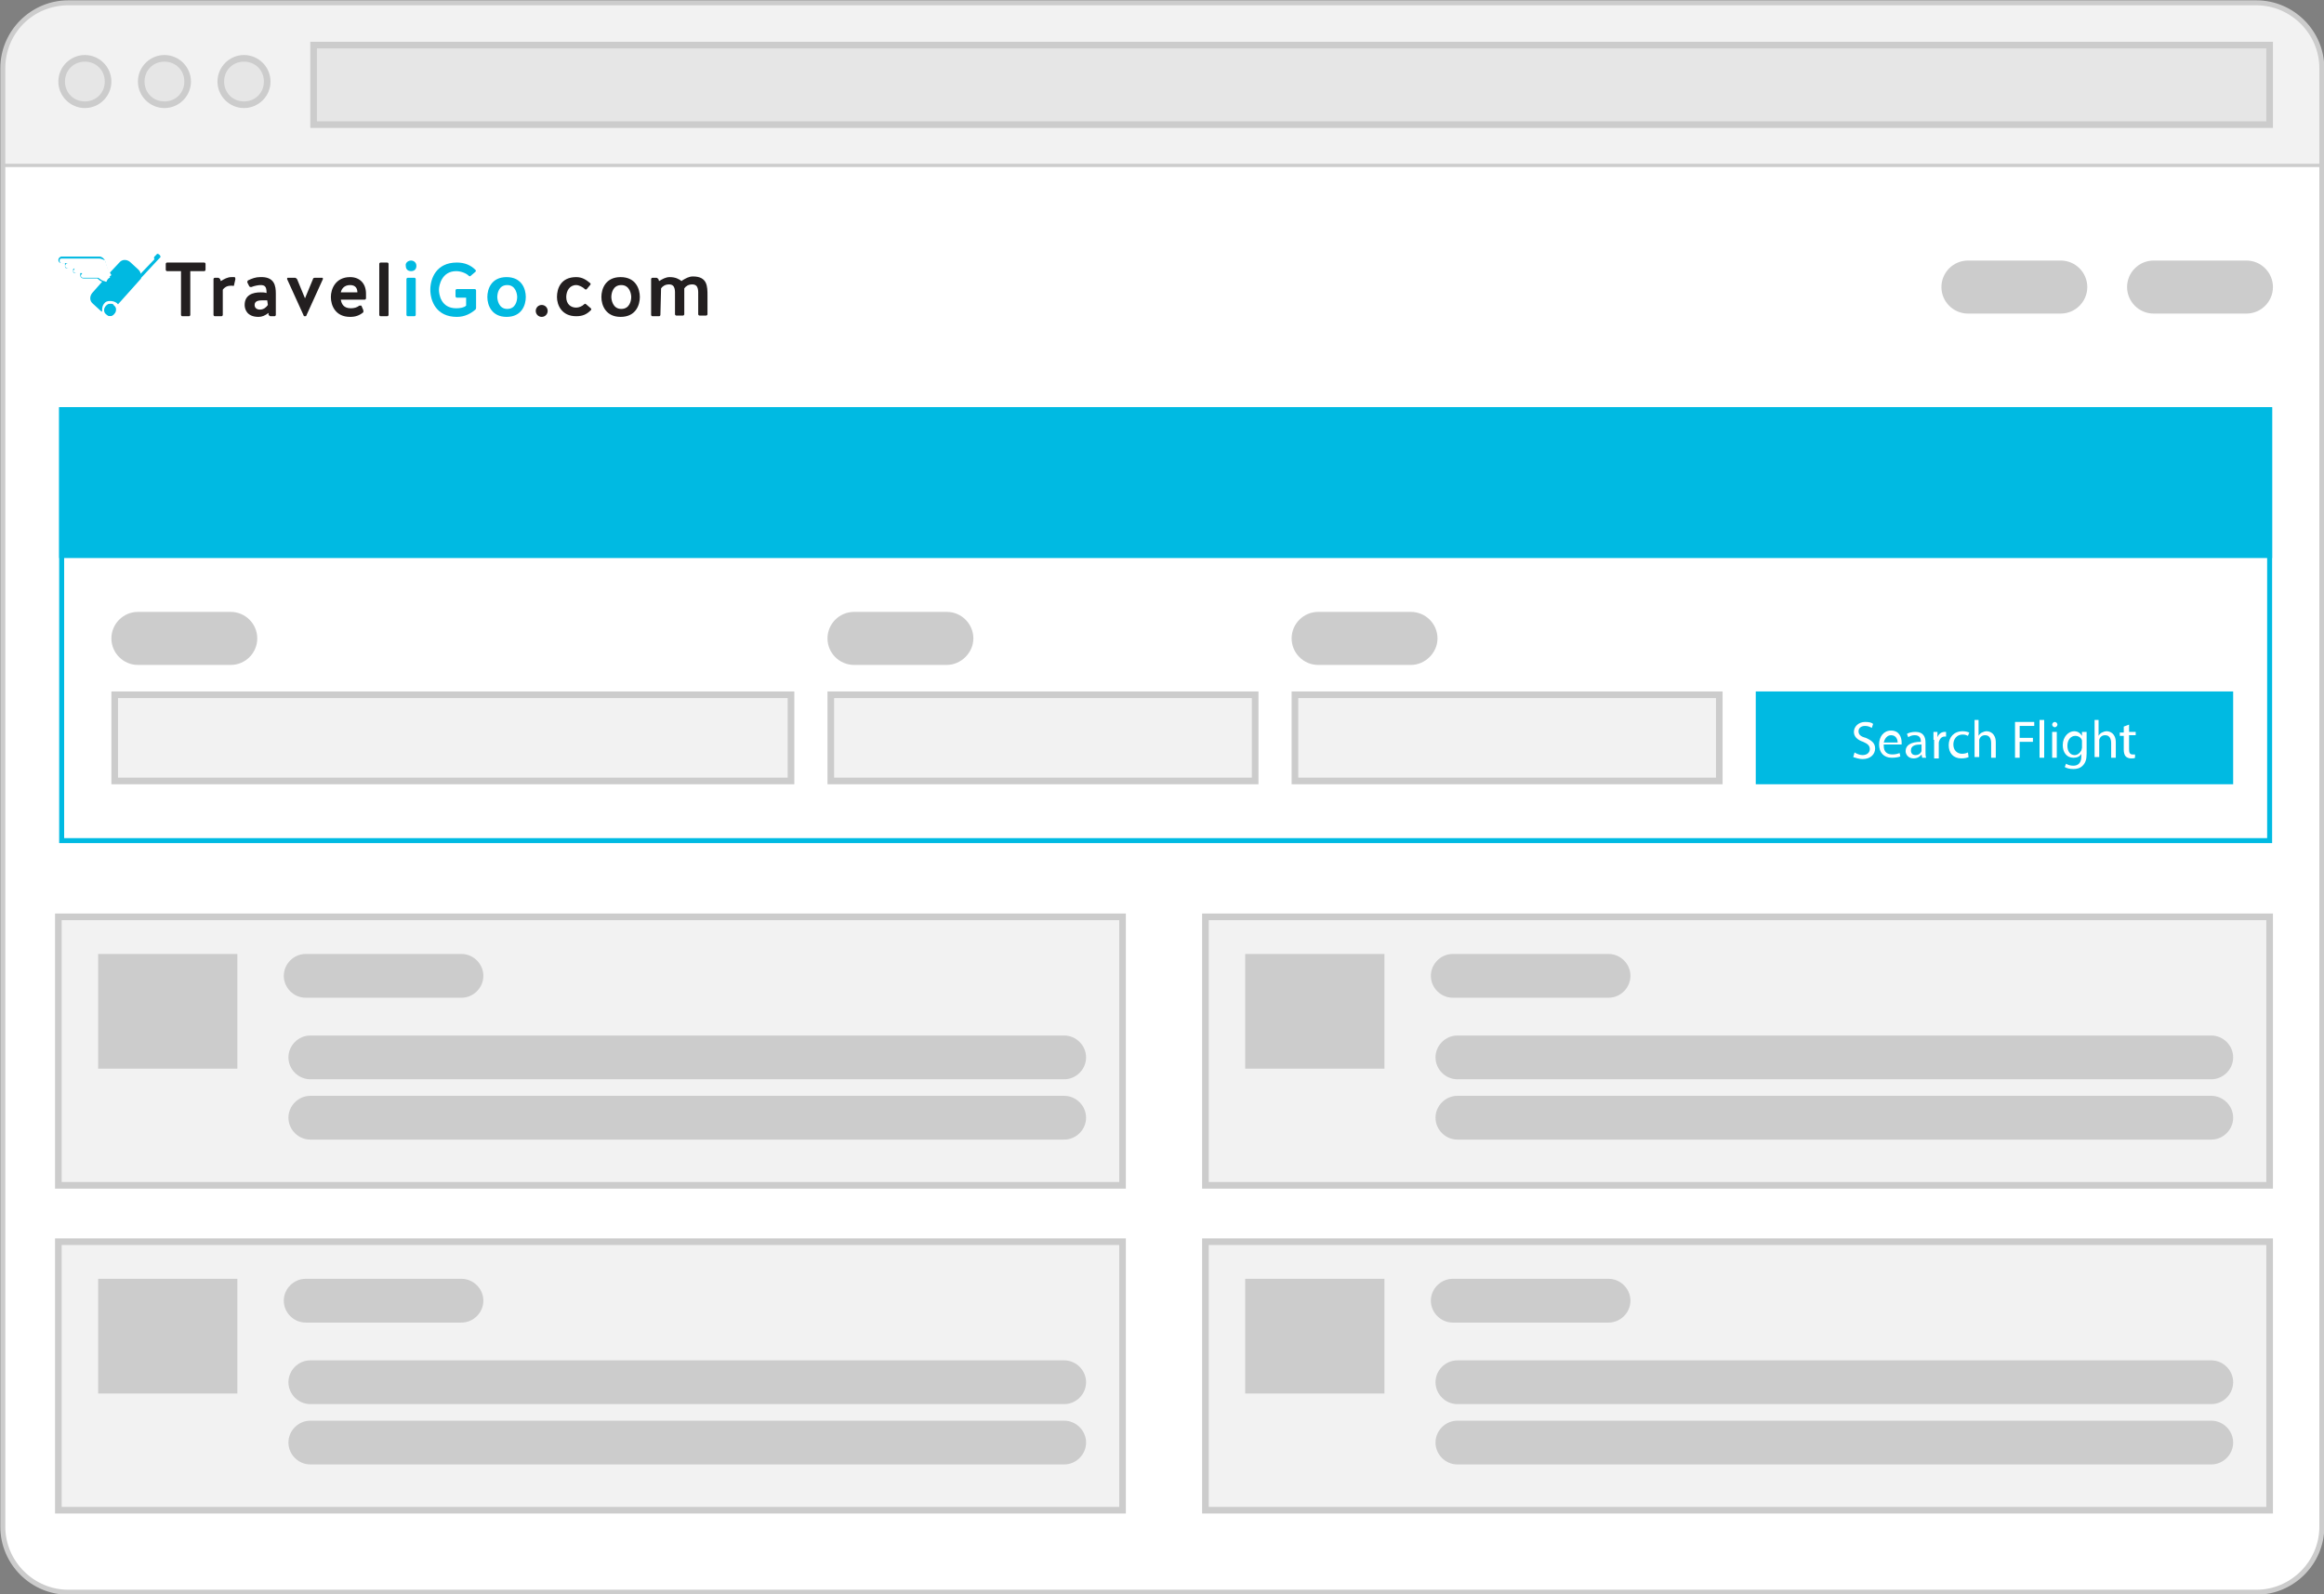 <?xml version="1.0" encoding="utf-8"?>
<!-- Generator: Adobe Illustrator 21.1.0, SVG Export Plug-In . SVG Version: 6.00 Build 0)  -->
<svg version="1.1" id="Layer_1" xmlns="http://www.w3.org/2000/svg" xmlns:xlink="http://www.w3.org/1999/xlink" x="0px" y="0px"
	 viewBox="0 0 350.5 240.5" style="enable-background:new 0 0 350.5 240.5;" xml:space="preserve">
<rect x="0" y="0" width="350.5" height="240.5" fill="#808080" stroke="none"/>
<style type="text/css">
	.st0{clip-path:url(#SVGID_3_);}
	.st1{fill:#FFFFFF;}
	.st2{clip-path:url(#SVGID_5_);}
	.st3{fill:#F2F2F2;}
	.st4{fill:#CCCCCC;}
	.st5{fill:none;stroke:#CCCCCC;stroke-width:0.5;stroke-miterlimit:10;}
	.st6{fill:#E6E6E6;}
	.st7{fill:#FFFFFF;stroke:#00BAE2;stroke-width:0.75;stroke-miterlimit:10;}
	.st8{fill:#00BAE2;stroke:#00BAE2;stroke-width:0.75;stroke-miterlimit:10;}
	.st9{fill:#E6E6E6;stroke:#CCCCCC;stroke-miterlimit:10;}
	.st10{fill:#00BAE2;}
	.st11{fill:#00B9E1;}
	.st12{fill:#231F20;}
</style>
<g>
	<g>
		<g>
			<g>
				<g>
					<defs>
						<path id="SVGID_2_" d="M340.3,240.3h-330c-5.5,0-10-4.5-10-10v-220c0-5.5,4.5-10,10-10h330c5.5,0,10,4.5,10,10v220
							C350.3,235.8,345.8,240.3,340.3,240.3z"/>
					</defs>
					<clipPath id="SVGID_3_">
						<use xlink:href="#SVGID_2_"  style="overflow:visible;"/>
					</clipPath>
					<g class="st0">
						<rect x="0.1" y="18.8" class="st1" width="350.3" height="221.8"/>
					</g>
				</g>
			</g>
			<g>
				<g>
					<defs>
						<path id="SVGID_4_" d="M340.3,240.3h-330c-5.5,0-10-4.5-10-10v-220c0-5.5,4.5-10,10-10h330c5.5,0,10,4.5,10,10v220
							C350.3,235.8,345.8,240.3,340.3,240.3z"/>
					</defs>
					<clipPath id="SVGID_5_">
						<use xlink:href="#SVGID_4_"  style="overflow:visible;"/>
					</clipPath>
					<g class="st2">
						<rect x="-4.5" y="-4.5" class="st3" width="372.5" height="29.5"/>
						<path class="st4" d="M367.8-4.3v29h-372v-29L367.8-4.3 M368.3-4.8h-373v30h373V-4.8L368.3-4.8z"/>
					</g>
				</g>
			</g>
		</g>
	</g>
	<g>
		<path id="SVGID_1_" class="st5" d="M340.3,240.3h-330c-5.5,0-10-4.5-10-10v-220c0-5.5,4.5-10,10-10h330c5.5,0,10,4.5,10,10v220
			C350.3,235.8,345.8,240.3,340.3,240.3z"/>
	</g>
</g>
<g>
	<path class="st4" d="M340.3,0.8c5.2,0,9.5,4.3,9.5,9.5v220c0,5.2-4.3,9.5-9.5,9.5h-330c-5.2,0-9.5-4.3-9.5-9.5v-220
		C0.8,5,5,0.8,10.3,0.8H340.3 M340.3,0.3h-330c-5.5,0-10,4.5-10,10v220c0,5.5,4.5,10,10,10h330c5.5,0,10-4.5,10-10v-220
		C350.3,4.8,345.8,0.3,340.3,0.3L340.3,0.3z"/>
</g>
<g>
	<circle class="st6" cx="12.8" cy="12.3" r="3.5"/>
	<path class="st4" d="M12.8,9.3c1.7,0,3,1.3,3,3s-1.3,3-3,3s-3-1.3-3-3S11.1,9.3,12.8,9.3 M12.8,8.3c-2.2,0-4,1.8-4,4s1.8,4,4,4
		s4-1.8,4-4S15,8.3,12.8,8.3L12.8,8.3z"/>
</g>
<g>
	<circle class="st6" cx="24.8" cy="12.3" r="3.5"/>
	<path class="st4" d="M24.8,9.3c1.7,0,3,1.3,3,3s-1.3,3-3,3s-3-1.3-3-3S23.1,9.3,24.8,9.3 M24.8,8.3c-2.2,0-4,1.8-4,4s1.8,4,4,4
		s4-1.8,4-4S27,8.3,24.8,8.3L24.8,8.3z"/>
</g>
<g>
	<circle class="st6" cx="36.8" cy="12.3" r="3.5"/>
	<path class="st4" d="M36.8,9.3c1.7,0,3,1.3,3,3s-1.3,3-3,3s-3-1.3-3-3S35.1,9.3,36.8,9.3 M36.8,8.3c-2.2,0-4,1.8-4,4s1.8,4,4,4
		s4-1.8,4-4S39,8.3,36.8,8.3L36.8,8.3z"/>
</g>
<rect x="9.3" y="61.8" class="st7" width="333" height="65"/>
<rect x="9.3" y="61.8" class="st8" width="333" height="22"/>
<rect x="47.3" y="6.8" class="st9" width="295" height="12"/>
<path class="st4" d="M338.8,47.3h-14c-2.2,0-4-1.8-4-4l0,0c0-2.2,1.8-4,4-4h14c2.2,0,4,1.8,4,4l0,0C342.8,45.5,341,47.3,338.8,47.3z
	"/>
<path class="st4" d="M310.8,47.3h-14c-2.2,0-4-1.8-4-4l0,0c0-2.2,1.8-4,4-4h14c2.2,0,4,1.8,4,4l0,0C314.8,45.5,313,47.3,310.8,47.3z
	"/>
<g>
	<rect x="17.3" y="104.8" class="st3" width="102" height="13"/>
	<path class="st4" d="M118.8,105.3v12h-101v-12H118.8 M119.8,104.3h-103v14h103V104.3L119.8,104.3z"/>
</g>
<g>
	<rect x="125.3" y="104.8" class="st3" width="64" height="13"/>
	<path class="st4" d="M188.8,105.3v12h-63v-12H188.8 M189.8,104.3h-65v14h65V104.3L189.8,104.3z"/>
</g>
<g>
	<rect x="195.3" y="104.8" class="st3" width="64" height="13"/>
	<path class="st4" d="M258.8,105.3v12h-63v-12H258.8 M259.8,104.3h-65v14h65V104.3L259.8,104.3z"/>
</g>
<path class="st4" d="M34.8,100.3h-14c-2.2,0-4-1.8-4-4l0,0c0-2.2,1.8-4,4-4h14c2.2,0,4,1.8,4,4l0,0C38.8,98.5,37,100.3,34.8,100.3z"
	/>
<path class="st4" d="M142.8,100.3h-14c-2.2,0-4-1.8-4-4l0,0c0-2.2,1.8-4,4-4h14c2.2,0,4,1.8,4,4l0,0
	C146.8,98.5,144.9,100.3,142.8,100.3z"/>
<path class="st4" d="M212.8,100.3h-14c-2.2,0-4-1.8-4-4l0,0c0-2.2,1.8-4,4-4h14c2.2,0,4,1.8,4,4l0,0
	C216.8,98.5,214.9,100.3,212.8,100.3z"/>
<rect x="264.8" y="104.3" class="st10" width="72" height="14"/>
<g>
	<g>
		<path class="st11" d="M16.5,45.8c-0.3,0-0.5,0.1-0.6,0.3s-0.3,0.4-0.3,0.7s0.1,0.5,0.3,0.6c0.2,0.2,0.5,0.3,0.7,0.3
			s0.5-0.1,0.6-0.3c0.2-0.2,0.3-0.4,0.3-0.7s-0.1-0.5-0.3-0.6C17.1,45.8,16.8,45.7,16.5,45.8z"/>
		<path class="st1" d="M16.5,45.4c-0.3,0-0.6,0.2-0.9,0.4c-0.2,0.3-0.3,0.6-0.3,0.9c0,0.1,0,0.2,0,0.3c0.1,0.2,0.2,0.4,0.4,0.6
			c0.3,0.3,0.6,0.3,1,0.3c0.3,0,0.6-0.2,0.9-0.4c0.2-0.3,0.3-0.6,0.3-0.9c0-0.3-0.1-0.5-0.3-0.7c0-0.1-0.1-0.1-0.2-0.2
			C17.2,45.6,16.8,45.4,16.5,45.4z M17.3,47.4c-0.2,0.2-0.4,0.3-0.6,0.3c-0.3,0-0.5,0-0.7-0.3c-0.2-0.1-0.3-0.4-0.3-0.6
			c0-0.3,0.1-0.5,0.3-0.7s0.4-0.3,0.6-0.3c0.3,0,0.5,0,0.7,0.3c0.2,0.2,0.3,0.4,0.3,0.6C17.6,46.9,17.5,47.2,17.3,47.4z"/>
		<path class="st11" d="M24,38.4c-0.1-0.1-0.3-0.2-0.4,0l-0.3,0.3c-0.1,0.1-0.1,0.3,0,0.4l-2.1,2.2c0-0.3-0.2-0.5-0.4-0.7l-1.2-1.1
			c-0.5-0.4-1.2-0.4-1.6,0.1l-1.5,1.6c-0.3-0.6-0.5-1.2-0.6-1.7c-0.1-0.4-0.5-0.8-0.9-0.8H9.3c-0.3,0-0.5,0.3-0.5,0.5
			c0,0.3,0.2,0.5,0.5,0.5h0.5c0,0.1,0,0.2,0,0.3c0,0.3,0.2,0.5,0.5,0.5h0.9C11,40.6,11,40.7,11,40.7c0,0.3,0.2,0.5,0.5,0.5h0.6
			c0,0.1,0,0.2,0,0.3c0,0.3,0.2,0.5,0.5,0.5h2.1c0.1,0.1,0.3,0.3,0.5,0.4l0,0c0,0,0.1,0,0.2,0.1l-1.5,1.7c-0.4,0.5-0.4,1.2,0.1,1.6
			l1.2,1.1c0,0,0.1,0.1,0.2,0.1c0-0.1,0-0.2,0-0.3c0-0.3,0.1-0.7,0.3-0.9c0.2-0.3,0.5-0.4,0.9-0.4s0.7,0.1,1,0.3
			c0,0,0.1,0.1,0.2,0.2l3.4-3.8c0,0,0.1-0.1,0.1-0.2l2.6-2.8l0.3-0.3C24.2,38.7,24.2,38.5,24,38.4z M16.1,42.4c0,0,0,0.1-0.1,0.1
			s-0.2-0.1-0.3-0.1s-0.2-0.1-0.3-0.1l0,0c-0.2-0.1-0.4-0.3-0.6-0.4c0,0,0,0-0.1,0h-2.2c-0.1,0-0.3-0.1-0.3-0.3c0-0.1,0-0.2,0.1-0.2
			l0.1-0.1v-0.1h-0.1c0,0,0,0-0.1,0h-0.9l0,0c-0.1,0-0.3-0.1-0.3-0.3c0-0.1,0.1-0.2,0.2-0.2c0,0,0.1,0,0.1-0.1v-0.1l0,0h-0.1h-1.1
			c-0.1,0-0.3-0.1-0.3-0.3s0.1-0.3,0.3-0.3c0.1,0,0.1,0,0.1-0.1s0-0.1-0.1-0.1H9.3c-0.1,0-0.3-0.1-0.3-0.3c0-0.1,0.1-0.3,0.3-0.3H15
			c0.3,0,0.6,0.3,0.7,0.6c0.2,0.6,0.5,1.5,0.9,2.2C16.4,41.9,16.2,42.1,16.1,42.4z"/>
		<path class="st1" d="M15,39H9.3C9.1,39,9,39.1,9,39.2s0.1,0.3,0.3,0.3h0.9c0.1,0,0.1,0,0.1,0.1s0,0.1-0.1,0.1s-0.3,0.1-0.3,0.2
			s0.1,0.3,0.3,0.3h1.1c0,0,0,0,0.1,0l0,0c0.1,0,0.1,0.1,0.1,0.1s0,0.1-0.1,0.1s-0.2,0.1-0.2,0.2c0,0.1,0.1,0.3,0.3,0.3l0,0h0.9
			c0,0,0,0,0.1,0h0.1V41c0,0,0,0.1-0.1,0.1s-0.1,0.1-0.1,0.2c0,0.1,0.1,0.3,0.3,0.3h2.1h0.1c0.2,0.2,0.3,0.3,0.6,0.4l0,0
			c0.1,0,0.2,0.1,0.3,0.1s0.2,0.1,0.3,0.1c0,0,0-0.1,0.1-0.1c0.2-0.2,0.3-0.4,0.6-0.6c-0.4-0.6-0.8-1.5-0.9-2.2
			C15.6,39.2,15.3,39,15,39z"/>
	</g>
	<g>
		<g>
			<path class="st12" d="M27.3,40.9h-2.1c-0.1,0-0.2-0.1-0.2-0.2v-0.9c0-0.1,0.1-0.2,0.2-0.2h5.6c0.1,0,0.2,0.1,0.2,0.2v0.9
				c0,0.1-0.1,0.2-0.2,0.2h-2.1v6.6c0,0.1-0.1,0.2-0.2,0.2h-1c-0.1,0-0.2-0.1-0.2-0.2L27.3,40.9L27.3,40.9z"/>
			<path class="st12" d="M35.3,43c0,0.1-0.1,0.2-0.2,0.1c-0.1,0-0.3,0-0.3,0c-0.6,0-1,0.3-1.2,0.6v3.8c0,0.1-0.1,0.2-0.2,0.2h-1
				c-0.1,0-0.2-0.1-0.2-0.2v-5.4c0-0.1,0.1-0.2,0.2-0.2h0.5c0.1,0,0.2,0.1,0.3,0.2l0.1,0.3c0.5-0.3,1-0.6,1.6-0.6c0.1,0,0.3,0,0.5,0
				c0,0,0.1,0.1,0.1,0.3L35.3,43z"/>
			<path class="st12" d="M41.6,44.3v3.2c0,0.1-0.1,0.2-0.2,0.2h-0.6c-0.1,0-0.2-0.1-0.3-0.2v-0.3c-0.5,0.4-1,0.6-1.5,0.6
				c-1.8,0-2.1-1.2-2.1-1.8c0-1.5,1.2-1.9,2.4-1.9c0.3,0,0.6,0,0.9,0.1v-0.1c0-0.9-0.3-1.1-0.9-1.1c-0.3,0-0.9,0.1-1.4,0.3
				c-0.1,0-0.2,0-0.3-0.1l-0.3-0.6c0-0.1,0-0.2,0.1-0.3c0.6-0.3,1.2-0.5,1.8-0.5C41.4,41.7,41.6,43.1,41.6,44.3z M40.3,45.3
				c-0.2,0-0.4,0-0.7,0c-0.6,0-1.2,0.1-1.2,0.7c0,0.5,0.4,0.7,0.8,0.7c0.6,0,1-0.4,1.2-0.7L40.3,45.3L40.3,45.3z"/>
			<path class="st12" d="M48.6,41.9c0.1,0,0.1,0.1,0.1,0.2l-2.5,5.5c0,0.1-0.1,0.1-0.2,0.1c-0.1,0-0.2,0-0.2-0.1l-2.5-5.5
				c0-0.1,0-0.2,0.1-0.2h1.1c0.1,0,0.2,0.1,0.3,0.2L46,45l1.2-2.9c0-0.1,0.1-0.2,0.3-0.2C47.5,41.9,48.6,41.9,48.6,41.9z"/>
			<path class="st12" d="M54.8,46.8c0,0.1,0,0.2,0,0.3c-0.6,0.5-1.2,0.7-2,0.7c-2.2,0-2.9-1.7-2.9-3c0-1.2,0.7-3,2.9-3
				c1.5,0,2.4,1,2.4,2.5c0,0.2,0,0.4,0,0.7c0,0.1-0.1,0.2-0.2,0.2h-3.6c0.1,0.6,0.4,1.3,1.5,1.3c0.5,0,0.9-0.1,1.3-0.4
				c0.1,0,0.2,0,0.3,0L54.8,46.8z M51.4,44.1h2.5c0-0.5-0.2-1.1-1.1-1.1C51.9,43,51.5,43.6,51.4,44.1z"/>
			<path class="st12" d="M58.6,47.5c0,0.1-0.1,0.2-0.2,0.2h-1c-0.1,0-0.2-0.1-0.2-0.2v-7.7c0-0.1,0.1-0.2,0.2-0.2h1
				c0.1,0,0.2,0.1,0.2,0.2V47.5L58.6,47.5z"/>
			<path class="st11" d="M62,39.3c0.4,0,0.8,0.3,0.8,0.8s-0.3,0.8-0.8,0.8s-0.8-0.3-0.8-0.8C61.1,39.7,61.5,39.3,62,39.3z
				 M62.7,47.5c0,0.1-0.1,0.2-0.2,0.2h-1c-0.1,0-0.2-0.1-0.2-0.2v-5.4c0-0.1,0.1-0.2,0.2-0.2h1c0.1,0,0.2,0.1,0.2,0.2V47.5z"/>
			<path class="st11" d="M68.9,44.9c-0.1,0-0.2-0.1-0.2-0.2v-0.9c0-0.1,0.1-0.2,0.2-0.2h2.7c0.1,0,0.2,0.1,0.2,0.2v2.6
				c0,0.1,0,0.2-0.1,0.3c-0.7,0.6-1.6,1.1-2.8,1.1c-3.1,0-4-2.4-4-4.1c0-1.7,0.9-4.1,4-4.1c1.2,0,2.1,0.4,2.8,1.1
				c0.1,0.1,0.1,0.2,0,0.3L71,41.6c-0.1,0.1-0.2,0.1-0.3,0c-0.4-0.4-1.2-0.7-1.9-0.7c-2.2,0-2.6,2.2-2.6,2.8c0,0.7,0.3,2.8,2.6,2.8
				c0.6,0,1.2-0.1,1.5-0.4v-1.2C70.3,44.9,68.9,44.9,68.9,44.9z"/>
			<path class="st11" d="M79.3,44.8c0,1.2-0.6,3-2.9,3c-2.2,0-2.9-1.7-2.9-3c0-1.2,0.6-3,2.9-3C78.7,41.8,79.3,43.6,79.3,44.8z
				 M78,44.8c0-0.4-0.2-1.8-1.5-1.8S75,44.3,75,44.8c0,0.4,0.2,1.8,1.5,1.8S78,45.3,78,44.8z"/>
			<path class="st12" d="M81.7,46c0.5,0,0.9,0.4,0.9,0.9s-0.4,0.9-0.9,0.9s-0.9-0.4-0.9-0.9C80.8,46.4,81.2,46,81.7,46z"/>
			<path class="st12" d="M89.1,46.5c0.1,0.1,0.1,0.2,0,0.3c-0.6,0.6-1.2,0.9-2.2,0.9c-2.2,0-2.9-1.7-2.9-2.9c0-1.3,0.6-3,2.9-3
				c0.9,0,1.5,0.4,2.1,0.9c0.1,0.1,0.1,0.2,0,0.3l-0.5,0.6c-0.1,0.1-0.2,0.1-0.3,0c-0.3-0.3-0.9-0.6-1.3-0.6c-1,0-1.5,0.9-1.5,1.8
				c0,1.1,0.7,1.6,1.5,1.6c0.4,0,0.9-0.2,1.2-0.5c0.1-0.1,0.2-0.1,0.3,0L89.1,46.5z"/>
			<path class="st12" d="M96.5,44.8c0,1.2-0.6,3-2.9,3c-2.2,0-2.9-1.7-2.9-3c0-1.2,0.6-3,2.9-3S96.5,43.6,96.5,44.8z M95.2,44.8
				c0-0.4-0.2-1.8-1.5-1.8s-1.5,1.3-1.5,1.8c0,0.4,0.2,1.8,1.5,1.8S95.2,45.3,95.2,44.8z"/>
			<path class="st12" d="M99.6,47.5c0,0.1-0.1,0.2-0.2,0.2h-1c-0.1,0-0.2-0.1-0.2-0.2v-5.4c0-0.1,0.1-0.2,0.2-0.2H99
				c0.1,0,0.2,0.1,0.3,0.2l0.1,0.3c0.5-0.3,1-0.6,1.6-0.6c0.9,0,1.4,0.3,1.8,0.6l0.1-0.1c0.5-0.3,1-0.6,1.6-0.6
				c2.2,0,2.2,1.5,2.2,2.9v2.8c0,0.1-0.1,0.2-0.2,0.2h-1c-0.1,0-0.2-0.1-0.2-0.2v-2.8c0-0.7,0.1-1.7-0.9-1.7c-0.6,0-1,0.3-1.2,0.6
				c0,0.3,0,0.7,0,1.1v2.8c0,0.1-0.1,0.2-0.2,0.2h-1c-0.1,0-0.2-0.1-0.2-0.2v-2.8c0-0.7,0.1-1.7-0.9-1.7c-0.6,0-1,0.3-1.2,0.6
				L99.6,47.5L99.6,47.5z"/>
		</g>
	</g>
</g>
<g>
	<g>
		<rect x="8.8" y="138.3" class="st3" width="160.5" height="40.5"/>
		<path class="st4" d="M168.8,138.8v39.5H9.3v-39.5H168.8 M169.8,137.8H8.3v41.5h161.5V137.8L169.8,137.8z"/>
	</g>
	<g>
		<path class="st4" d="M69.6,150.5H46.1c-1.8,0-3.3-1.5-3.3-3.3l0,0c0-1.8,1.5-3.3,3.3-3.3h23.5c1.8,0,3.3,1.5,3.3,3.3l0,0
			C72.9,149,71.4,150.5,69.6,150.5z"/>
		<path class="st4" d="M160.5,162.8H46.8c-1.8,0-3.3-1.5-3.3-3.3l0,0c0-1.8,1.5-3.3,3.3-3.3h113.7c1.8,0,3.3,1.5,3.3,3.3l0,0
			C163.8,161.3,162.3,162.8,160.5,162.8z"/>
		<path class="st4" d="M160.5,171.9H46.8c-1.8,0-3.3-1.5-3.3-3.3l0,0c0-1.8,1.5-3.3,3.3-3.3h113.7c1.8,0,3.3,1.5,3.3,3.3l0,0
			C163.8,170.4,162.3,171.9,160.5,171.9z"/>
	</g>
	<rect x="14.8" y="143.9" class="st4" width="21" height="17.3"/>
</g>
<g>
	<g>
		<rect x="8.8" y="187.3" class="st3" width="160.5" height="40.5"/>
		<path class="st4" d="M168.8,187.8v39.5H9.3v-39.5H168.8 M169.8,186.8H8.3v41.5h161.5V186.8L169.8,186.8z"/>
	</g>
	<g>
		<path class="st4" d="M69.6,199.5H46.1c-1.8,0-3.3-1.5-3.3-3.3l0,0c0-1.8,1.5-3.3,3.3-3.3h23.5c1.8,0,3.3,1.5,3.3,3.3l0,0
			C72.9,198,71.4,199.5,69.6,199.5z"/>
		<path class="st4" d="M160.5,211.8H46.8c-1.8,0-3.3-1.5-3.3-3.3l0,0c0-1.8,1.5-3.3,3.3-3.3h113.7c1.8,0,3.3,1.5,3.3,3.3l0,0
			C163.8,210.3,162.3,211.8,160.5,211.8z"/>
		<path class="st4" d="M160.5,220.9H46.8c-1.8,0-3.3-1.5-3.3-3.3l0,0c0-1.8,1.5-3.3,3.3-3.3h113.7c1.8,0,3.3,1.5,3.3,3.3l0,0
			C163.8,219.4,162.3,220.9,160.5,220.9z"/>
	</g>
	<rect x="14.8" y="192.9" class="st4" width="21" height="17.3"/>
</g>
<g>
	<g>
		<rect x="181.8" y="138.3" class="st3" width="160.5" height="40.5"/>
		<path class="st4" d="M341.8,138.8v39.5H182.3v-39.5H341.8 M342.8,137.8H181.3v41.5h161.5V137.8L342.8,137.8z"/>
	</g>
	<g>
		<path class="st4" d="M242.6,150.5h-23.5c-1.8,0-3.3-1.5-3.3-3.3l0,0c0-1.8,1.5-3.3,3.3-3.3h23.5c1.8,0,3.3,1.5,3.3,3.3l0,0
			C245.9,149,244.4,150.5,242.6,150.5z"/>
		<path class="st4" d="M333.5,162.8H219.8c-1.8,0-3.3-1.5-3.3-3.3l0,0c0-1.8,1.5-3.3,3.3-3.3h113.7c1.8,0,3.3,1.5,3.3,3.3l0,0
			C336.8,161.3,335.3,162.8,333.5,162.8z"/>
		<path class="st4" d="M333.5,171.9H219.8c-1.8,0-3.3-1.5-3.3-3.3l0,0c0-1.8,1.5-3.3,3.3-3.3h113.7c1.8,0,3.3,1.5,3.3,3.3l0,0
			C336.8,170.4,335.3,171.9,333.5,171.9z"/>
	</g>
	<rect x="187.8" y="143.9" class="st4" width="21" height="17.3"/>
</g>
<g>
	<g>
		<rect x="181.8" y="187.3" class="st3" width="160.5" height="40.5"/>
		<path class="st4" d="M341.8,187.8v39.5H182.3v-39.5H341.8 M342.8,186.8H181.3v41.5h161.5V186.8L342.8,186.8z"/>
	</g>
	<g>
		<path class="st4" d="M242.6,199.5h-23.5c-1.8,0-3.3-1.5-3.3-3.3l0,0c0-1.8,1.5-3.3,3.3-3.3h23.5c1.8,0,3.3,1.5,3.3,3.3l0,0
			C245.9,198,244.4,199.5,242.6,199.5z"/>
		<path class="st4" d="M333.5,211.8H219.8c-1.8,0-3.3-1.5-3.3-3.3l0,0c0-1.8,1.5-3.3,3.3-3.3h113.7c1.8,0,3.3,1.5,3.3,3.3l0,0
			C336.8,210.3,335.3,211.8,333.5,211.8z"/>
		<path class="st4" d="M333.5,220.9H219.8c-1.8,0-3.3-1.5-3.3-3.3l0,0c0-1.8,1.5-3.3,3.3-3.3h113.7c1.8,0,3.3,1.5,3.3,3.3l0,0
			C336.8,219.4,335.3,220.9,333.5,220.9z"/>
	</g>
	<rect x="187.8" y="192.9" class="st4" width="21" height="17.3"/>
</g>
<g>
	<path class="st1" d="M279.7,113.5c0.3,0.2,0.8,0.4,1.2,0.4c0.7,0,1.1-0.4,1.1-0.9c0-0.5-0.3-0.8-1-1.1c-0.9-0.3-1.4-0.8-1.4-1.5
		c0-0.8,0.7-1.5,1.7-1.5c0.6,0,1,0.1,1.2,0.3l-0.2,0.6c-0.2-0.1-0.5-0.3-1-0.3c-0.7,0-1,0.4-1,0.8c0,0.5,0.3,0.8,1.1,1
		c0.9,0.4,1.4,0.8,1.4,1.6c0,0.8-0.6,1.6-1.9,1.6c-0.5,0-1.1-0.2-1.4-0.3L279.7,113.5z"/>
	<path class="st1" d="M284.1,112.5c0,1,0.6,1.3,1.3,1.3c0.5,0,0.8-0.1,1.1-0.2l0.1,0.5c-0.2,0.1-0.7,0.2-1.3,0.2
		c-1.2,0-1.9-0.8-1.9-2c0-1.2,0.7-2.1,1.8-2.1c1.3,0,1.6,1.1,1.6,1.8c0,0.1,0,0.3,0,0.3H284.1z M286.2,112c0-0.4-0.2-1.1-1-1.1
		c-0.7,0-1,0.7-1.1,1.1H286.2z"/>
	<path class="st1" d="M289.9,114.3l-0.1-0.5h0c-0.2,0.3-0.6,0.6-1.2,0.6c-0.8,0-1.2-0.6-1.2-1.1c0-0.9,0.8-1.4,2.3-1.4v-0.1
		c0-0.3-0.1-0.9-0.9-0.9c-0.4,0-0.7,0.1-1,0.3l-0.2-0.5c0.3-0.2,0.8-0.3,1.3-0.3c1.2,0,1.5,0.8,1.5,1.6v1.4c0,0.3,0,0.7,0.1,0.9
		H289.9z M289.8,112.3c-0.8,0-1.6,0.1-1.6,0.9c0,0.5,0.3,0.7,0.7,0.7c0.5,0,0.8-0.3,0.9-0.6c0-0.1,0-0.2,0-0.2V112.3z"/>
	<path class="st1" d="M291.6,111.6c0-0.5,0-0.8,0-1.2h0.6l0,0.8h0c0.2-0.5,0.6-0.8,1.1-0.8c0.1,0,0.1,0,0.2,0v0.7
		c-0.1,0-0.1,0-0.2,0c-0.5,0-0.8,0.4-0.9,0.9c0,0.1,0,0.2,0,0.3v2.1h-0.7V111.6z"/>
	<path class="st1" d="M296.9,114.2c-0.2,0.1-0.6,0.2-1.1,0.2c-1.2,0-1.9-0.8-1.9-2c0-1.2,0.8-2.1,2.1-2.1c0.4,0,0.8,0.1,1,0.2
		l-0.2,0.5c-0.2-0.1-0.4-0.2-0.8-0.2c-0.9,0-1.4,0.7-1.4,1.5c0,0.9,0.6,1.4,1.3,1.4c0.4,0,0.7-0.1,0.9-0.2L296.9,114.2z"/>
	<path class="st1" d="M297.7,108.6h0.7v2.4h0c0.1-0.2,0.3-0.4,0.5-0.5c0.2-0.1,0.5-0.2,0.7-0.2c0.5,0,1.4,0.3,1.4,1.7v2.3h-0.7v-2.2
		c0-0.6-0.2-1.2-0.9-1.2c-0.5,0-0.8,0.3-0.9,0.7c0,0.1,0,0.2,0,0.3v2.3h-0.7V108.6z"/>
	<path class="st1" d="M303.9,108.9h2.9v0.6h-2.2v1.8h2v0.6h-2v2.4h-0.7V108.9z"/>
	<path class="st1" d="M307.6,108.6h0.7v5.7h-0.7V108.6z"/>
	<path class="st1" d="M310.3,109.3c0,0.2-0.2,0.4-0.4,0.4c-0.2,0-0.4-0.2-0.4-0.4c0-0.2,0.2-0.4,0.4-0.4
		C310.1,108.9,310.3,109.1,310.3,109.3z M309.5,114.3v-3.9h0.7v3.9H309.5z"/>
	<path class="st1" d="M314.7,110.4c0,0.3,0,0.6,0,1.1v2.2c0,0.9-0.2,1.4-0.6,1.8c-0.4,0.4-0.9,0.5-1.4,0.5c-0.5,0-1-0.1-1.3-0.3
		l0.2-0.5c0.3,0.2,0.7,0.3,1.1,0.3c0.7,0,1.2-0.4,1.2-1.4v-0.4h0c-0.2,0.4-0.6,0.6-1.2,0.6c-1,0-1.6-0.8-1.6-1.9
		c0-1.3,0.9-2.1,1.7-2.1c0.7,0,1,0.4,1.2,0.7h0l0-0.6H314.7z M314,112c0-0.1,0-0.2,0-0.3c-0.1-0.4-0.5-0.7-1-0.7
		c-0.7,0-1.2,0.6-1.2,1.5c0,0.8,0.4,1.4,1.1,1.4c0.4,0,0.8-0.3,1-0.7c0-0.1,0.1-0.3,0.1-0.4V112z"/>
	<path class="st1" d="M315.8,108.6h0.7v2.4h0c0.1-0.2,0.3-0.4,0.5-0.5c0.2-0.1,0.5-0.2,0.7-0.2c0.5,0,1.4,0.3,1.4,1.7v2.3h-0.7v-2.2
		c0-0.6-0.2-1.2-0.9-1.2c-0.5,0-0.8,0.3-0.9,0.7c0,0.1,0,0.2,0,0.3v2.3h-0.7V108.6z"/>
	<path class="st1" d="M321.1,109.3v1.1h1v0.5h-1v2.1c0,0.5,0.1,0.8,0.5,0.8c0.2,0,0.3,0,0.4,0l0,0.5c-0.1,0.1-0.4,0.1-0.6,0.1
		c-0.3,0-0.6-0.1-0.8-0.3c-0.2-0.2-0.3-0.6-0.3-1V111h-0.6v-0.5h0.6v-0.9L321.1,109.3z"/>
</g>
</svg>
